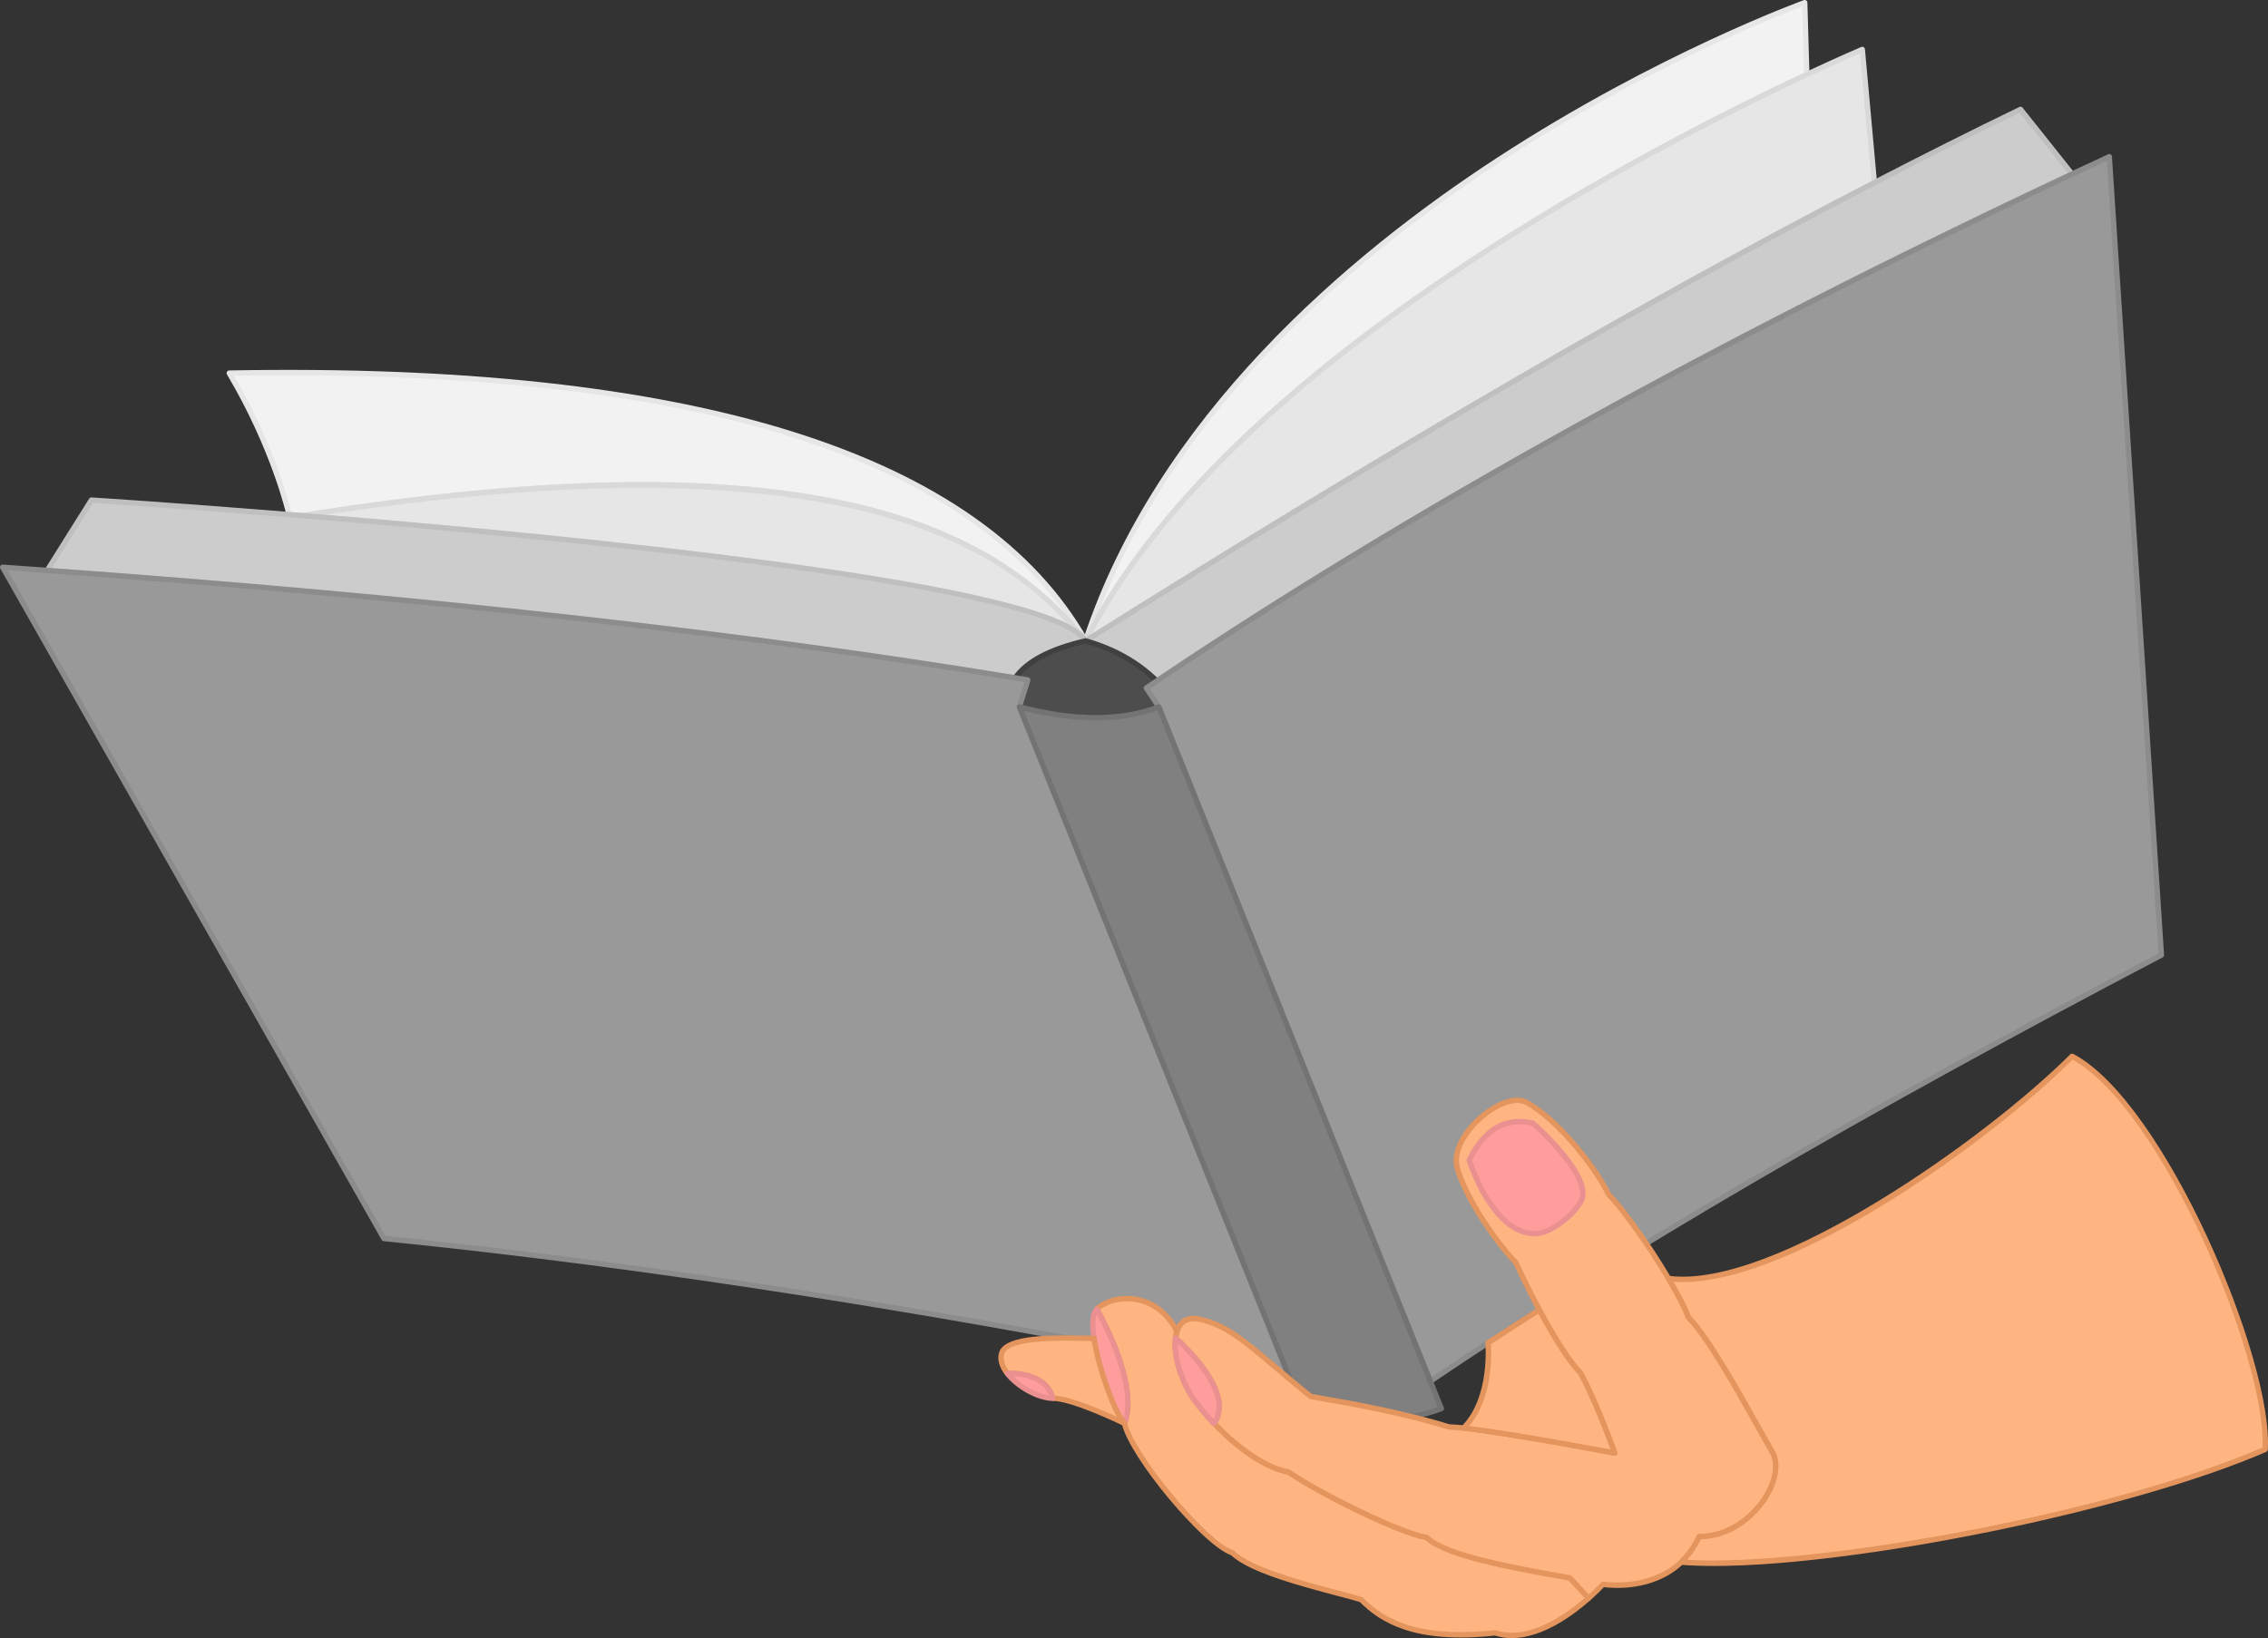 <?xml version="1.0" encoding="UTF-8"?>
<svg id="Layer_2" data-name="Layer 2" xmlns="http://www.w3.org/2000/svg" width="1384.19" height="1000" viewBox="0 0 1384.19 1000">
  <rect x="0" y="0" width="1384.19" height="1000" fill="#333333" stroke="none"/>
  <defs>
    <style>
      .cls-1 {
        fill: #bfbfbf;
      }

      .cls-2 {
        fill: #8c8c8c;
      }

      .cls-3 {
        fill: #4d4d4d;
      }

      .cls-4 {
        fill: #ff9d9d;
      }

      .cls-5 {
        fill: #feb582;
      }

      .cls-6 {
        fill: #e6e6e6;
      }

      .cls-7 {
        fill: gray;
      }

      .cls-8 {
        fill: #eb9090;
      }

      .cls-9 {
        fill: #737373;
      }

      .cls-10 {
        fill: #999;
      }

      .cls-11 {
        fill: #ccc;
      }

      .cls-12 {
        fill: #e3955d;
      }

      .cls-13 {
        fill: #d9d9d9;
      }

      .cls-14 {
        fill: #404040;
      }

      .cls-15 {
        fill: #f2f2f2;
      }
    </style>
  </defs>
  <g id="icon">
    <g id="_2" data-name="2">
      <g>
        <g>
          <path class="cls-15" d="M662.55,391.23c-.5-.83-1.17-1.69-2-2.47-.03-.06-.08-.11-.14-.17-58.12-70.69-173.76-121.88-475.93-73.83-2.69-.19-5.38-.42-8.02-.61,0,0-8.71-39.56-36.51-86.4,397.33-7.32,491.72,109.01,522.6,163.47Z"/>
          <path class="cls-6" d="M662.55,392.88c-.56,0-1.1-.28-1.41-.8-.47-.77-1.06-1.51-1.71-2.11-.1-.1-.19-.21-.27-.32-46.61-56.58-146.39-125.42-474.42-73.25-.12,.02-.24,.03-.38,.02l-8.02-.61c-.72-.05-1.33-.58-1.48-1.29-.09-.39-8.99-39.87-36.32-85.91-.3-.5-.31-1.13-.02-1.64,.28-.51,.82-.83,1.41-.84,282.97-5.21,459.28,50.07,524.06,164.3,.45,.78,.18,1.78-.6,2.23-.26,.15-.55,.22-.83,.22Zm-270.59-98.62c46.16,0,86.76,3.77,122.35,11.29,57.87,12.23,102.38,34.78,135.48,68.72-71.75-100.7-242.25-149.39-506.98-144.91,23.89,41.01,33.31,76.4,34.99,83.26l6.63,.5c79.14-12.58,147.96-18.86,207.54-18.86Z"/>
        </g>
        <g>
          <path class="cls-15" d="M662.55,391.23C749.05,128.13,1101.44,1.64,1101.44,1.64l1.25,43.81c-93.8,43.98-355.55,178.48-440.14,345.78Z"/>
          <path class="cls-6" d="M662.55,392.88c-.21,0-.42-.04-.63-.13-.79-.33-1.2-1.21-.93-2.03,44.83-136.36,162.08-235.32,252.55-294.32C1011.47,32.52,1100,.41,1100.88,.09c.5-.17,1.04-.11,1.48,.19,.43,.3,.7,.78,.72,1.31l1.25,43.81c.02,.65-.35,1.29-.95,1.57-104.38,48.9-356.14,180.41-439.37,345.01-.29,.57-.86,.9-1.47,.9ZM1099.86,3.98c-14.06,5.29-95.4,37.03-184.59,95.21-85.56,55.81-195.19,147.51-244.06,272.79,92.03-156.28,328.5-279.99,429.8-327.53l-1.15-40.47Z"/>
        </g>
        <g>
          <path class="cls-6" d="M184.48,314.77c302.17-48.05,417.81,3.14,475.93,73.83-33.32-33.21-308.49-60.23-475.93-73.83Z"/>
          <path class="cls-13" d="M660.41,390.24c-.42,0-.84-.16-1.16-.48-33.07-32.96-311.74-60.11-474.9-73.36-.83-.07-1.48-.74-1.51-1.57-.03-.83,.57-1.56,1.39-1.69,140.55-22.35,248.51-24.83,330.08-7.6,65.11,13.76,113.32,40.59,147.38,82.01,.56,.68,.48,1.67-.16,2.26-.31,.29-.71,.43-1.1,.43Zm-461.97-75.98c153.46,12.71,393.5,36.71,452.89,66.36-49.01-53.57-152.46-111.93-452.89-66.36Z"/>
        </g>
        <g>
          <path class="cls-6" d="M1136.56,30.19l7.38,81.32c-154.43,79.93-315.65,175.6-481.4,279.72,84.59-167.3,346.34-301.81,440.14-345.75,21.25-9.96,33.88-15.29,33.88-15.29Z"/>
          <path class="cls-13" d="M662.55,392.88c-.4,0-.8-.14-1.11-.43-.55-.49-.69-1.3-.36-1.96,83.69-165.51,336.22-297.45,440.91-346.5,21.04-9.86,33.81-15.26,33.94-15.31,.48-.21,1.04-.16,1.48,.11,.45,.27,.74,.74,.79,1.26l7.38,81.32c.06,.66-.29,1.3-.88,1.61-139.99,72.46-292.92,161.32-481.28,279.65-.27,.17-.57,.25-.87,.25ZM1135.13,32.59c-4.41,1.9-15.65,6.83-31.75,14.37-103.25,48.37-350.7,177.57-436.6,339.67,185.66-116.51,336.88-204.32,475.43-276.07l-7.07-77.97Z"/>
        </g>
        <g>
          <path class="cls-11" d="M184.48,314.77c167.44,13.59,442.61,40.62,475.93,73.83,.06,.06,.11,.11,.14,.17,.67,.83,1.33,1.64,2,2.47-13.65,3.16-33.32,9.18-42.92,22.58-182.64-29.96-381.9-50.52-590.77-65.59l26.94-42.92s49.69,3.14,120.66,8.85c2.64,.19,5.33,.42,8.02,.61Z"/>
          <path class="cls-1" d="M619.63,415.46c-.09,0-.18,0-.27-.02-168.13-27.58-361.32-49.03-590.62-65.57-.57-.04-1.09-.38-1.35-.9-.26-.51-.23-1.13,.07-1.62l26.94-42.92c.32-.51,.91-.8,1.5-.77,.5,.03,50.52,3.2,120.69,8.85l8,.61c163.63,13.29,443.16,40.6,476.97,74.3,.07,.07,.17,.19,.26,.31,0,0,2,2.47,2,2.47,.35,.44,.46,1.03,.27,1.57-.19,.54-.63,.94-1.18,1.07-21.17,4.9-34.9,12.08-41.96,21.94-.31,.44-.81,.69-1.34,.69ZM31.71,346.79c227.76,16.49,419.87,37.83,587.19,65.25,7.39-9.7,20.75-16.85,40.73-21.79l-.36-.45c-33.46-33.03-311.86-60.15-474.92-73.39l-8.01-.61c-64.77-5.22-112.36-8.32-119.67-8.79l-24.97,39.78Z"/>
        </g>
        <g>
          <path class="cls-11" d="M1233.14,66.76l31.46,39.51c-209.86,98.6-398.02,201.37-558.61,309.44-12.4-12.04-27.08-19.81-43.45-24.47,165.75-104.13,326.97-199.79,481.4-279.72,29.99-15.54,59.73-30.46,89.2-44.75Z"/>
          <path class="cls-1" d="M705.99,417.35c-.42,0-.84-.16-1.16-.48-11.65-11.31-25.63-19.18-42.73-24.05-.63-.18-1.09-.71-1.18-1.35-.09-.64,.2-1.28,.75-1.62,188.43-118.38,341.43-207.28,481.51-279.79,30.03-15.56,60.05-30.62,89.24-44.77,.68-.33,1.52-.15,2,.46l31.46,39.51c.31,.39,.43,.91,.31,1.4-.12,.49-.45,.9-.9,1.11-217.12,102.01-404.99,206.08-558.39,309.31-.28,.19-.6,.28-.92,.28Zm-39.51-26.65c15.62,4.94,28.65,12.45,39.69,22.9,152.9-102.79,339.89-206.38,555.85-307.94l-29.35-36.85c-28.79,13.97-58.38,28.82-87.98,44.16-139.23,72.07-291.26,160.35-478.21,277.73Z"/>
        </g>
        <g>
          <path class="cls-3" d="M699.61,419.98l7.6,11.57c-25.08,9.49-53.91,8.05-85.06,0l5.13-16.48c-2.55-.42-5.1-.83-7.66-1.25,9.6-13.4,29.27-19.42,42.92-22.58,16.37,4.66,31.05,12.43,43.42,24.44-2.11,1.44-4.24,2.86-6.35,4.3Z"/>
          <path class="cls-14" d="M668.74,439.78c-14.26,0-29.85-2.21-47-6.64-.44-.11-.81-.4-1.02-.79-.22-.39-.27-.86-.13-1.29l4.57-14.67-5.79-.94c-.56-.09-1.04-.47-1.26-.99-.22-.53-.15-1.13,.18-1.59,7.55-10.54,21.9-18.14,43.89-23.23,.27-.07,.55-.05,.82,.02,17.64,5.02,32.07,13.15,44.12,24.85,.36,.35,.55,.85,.5,1.34-.05,.5-.3,.96-.72,1.23-1.68,1.11-3.36,2.23-5.02,3.35l6.71,10.22c.27,.42,.34,.93,.19,1.41s-.52,.85-.98,1.03c-11.8,4.46-24.76,6.69-39.06,6.69Zm-44.5-9.4c31.98,8.04,58.35,8.15,80.47,.33l-6.46-9.83c-.49-.75-.29-1.75,.45-2.26,1.55-1.06,3.11-2.1,4.68-3.15-11.26-10.48-24.65-17.87-40.86-22.54-19.38,4.54-32.47,11-39.88,19.71l4.92,.8c.47,.07,.88,.35,1.13,.76,.25,.4,.31,.9,.17,1.35l-4.62,14.83Z"/>
        </g>
        <g>
          <path class="cls-10" d="M1287.3,95.67l31.82,487.33c-167.63,87.92-319.92,174.87-446.19,260.16l-165.72-411.62-7.6-11.57c2.11-1.44,4.24-2.86,6.38-4.27,160.59-108.07,348.75-210.83,558.61-309.44,7.55-3.52,15.09-7.07,22.7-10.6Z"/>
          <path class="cls-2" d="M872.93,844.81c-.16,0-.32-.02-.48-.07-.48-.15-.86-.5-1.04-.96l-165.72-411.62-7.45-11.28c-.49-.75-.29-1.75,.45-2.26,2.12-1.44,4.26-2.86,6.4-4.29,153.54-103.32,341.55-207.47,558.82-309.55l7.72-3.61c4.98-2.33,9.97-4.67,14.99-6.99,.49-.22,1.07-.2,1.53,.08,.47,.28,.77,.76,.8,1.31l31.82,487.33c.04,.65-.3,1.26-.88,1.56-183.71,96.36-329.61,181.43-446.03,260.07-.28,.19-.6,.28-.92,.28Zm-171.06-424.38l6.71,10.22,165.11,410.02c116.05-78.26,261.22-162.87,443.71-258.62l-31.59-483.87c-4.28,1.99-8.54,3.98-12.8,5.98l-7.71,3.61c-217.11,102.01-404.98,206.08-558.39,309.31-1.69,1.12-3.37,2.23-5.03,3.36Z"/>
        </g>
        <g>
          <path class="cls-10" d="M622.15,431.55l165.69,411.62c-196.99-39.76-382.79-69.92-553.5-87.12L1.64,346.29c9.1,.64,18.17,1.28,27.22,1.94,208.86,15.07,408.12,35.62,590.77,65.59,2.55,.42,5.11,.83,7.66,1.25l-5.13,16.48Z"/>
          <path class="cls-2" d="M787.84,844.81c-.11,0-.22,0-.32-.03-208.64-42.11-389.64-70.6-553.34-87.1-.53-.05-1-.36-1.27-.82L.21,347.1c-.3-.53-.29-1.18,.04-1.69,.32-.51,.92-.82,1.51-.76,9.1,.64,18.18,1.27,27.22,1.94,229.39,16.55,422.68,38.01,590.91,65.61l7.65,1.25c.47,.07,.88,.35,1.13,.76,.25,.4,.31,.9,.17,1.35l-4.96,15.92,165.47,411.08c.22,.56,.13,1.2-.26,1.66-.32,.38-.78,.59-1.27,.59Zm-552.49-90.31c162.81,16.44,342.69,44.72,549.83,86.45l-164.55-408.79c-.14-.35-.16-.74-.04-1.1l4.57-14.67-5.79-.94c-168.13-27.58-361.32-49.03-590.62-65.57-8.03-.59-16.08-1.16-24.16-1.73l230.76,406.35Z"/>
        </g>
        <g>
          <path class="cls-7" d="M872.93,843.16l6.74,16.76c-25.08,9.52-53.94,8.07-85.06,0l-172.46-428.38c31.16,8.05,59.98,9.49,85.06,0l165.69,411.62h.03Z"/>
          <path class="cls-9" d="M841.19,868.18c-14.26,0-29.85-2.22-46.99-6.67-.5-.13-.92-.49-1.11-.98l-172.46-428.38c-.23-.57-.12-1.23,.29-1.7,.41-.47,1.05-.66,1.65-.51,33.67,8.7,61.18,8.72,84.08,.05,.83-.31,1.78,.09,2.11,.92l165.58,411.36c.05,.08,.1,.17,.13,.26l6.74,16.76c.16,.41,.16,.87-.02,1.27-.18,.4-.51,.72-.92,.88-11.81,4.48-24.77,6.72-39.08,6.72Zm-45.36-9.64c32.53,8.32,59.28,8.47,81.69,.43l-6-14.92c-.05-.08-.1-.17-.13-.27l-165.09-410.14c-22.52,8.09-49.2,8.19-81.41,.29l170.94,424.61Z"/>
        </g>
      </g>
      <g>
        <g>
          <path class="cls-5" d="M1081.48,885.94c-9.86-16.47-35.67-66.42-51.03-81.77-1.97-5.59-6.48-14.2-12.13-23.71-11.47-19.37-27.68-42.45-36.73-51.46-7.1-15.39-30.61-45.6-49.91-55.99-14.27-7.69-47.77,20.29-42.28,40.05s25.81,47.77,35.71,57.64c3.55,7.76,8.68,18.28,14.33,28.87,8.32,15.58,17.82,31.27,25.15,38.63,9.9,18.12,20.88,48.82,20.88,48.82,0,0-65-12.33-92.23-15.26-3.71-.43-6.71-.62-8.78-.62-33.47-10.46-72.99-16.51-84.5-18.68-32.39-25.81-46.65-42.81-68.06-47.21-7.2-1.45-11.47,1.51-13.38,6.87-.56,1.41-.89,3.02-1.09,4.73,1.38,1.18,37.19,32.65,23.48,52.08,14.14,14.83,31.69,27.49,45.31,29.62,18.12,12.63,67.5,37.32,84.53,40.08,12.62,12.63,66.94,20.81,87.26,24.69l11.48,12.33c5.49-4.83,8.81-8.52,8.81-8.52,0,0,28.47,4.8,47.77-13.51,4.24-3.98,8.02-9.11,10.95-15.55,31.27,0,54.35-35.67,44.45-52.15Z"/>
          <path class="cls-12" d="M969.5,977.31c-.44,0-.88-.18-1.2-.52l-11.11-11.93c-2.55-.48-5.59-1.03-8.99-1.64-24.88-4.46-66.34-11.9-78.22-23.03-17.98-3.23-66.51-27.7-84.39-40.05-12.87-2.19-29.98-13.39-45.87-30.06-.54-.57-.6-1.44-.15-2.08,13.02-18.46-22.84-49.57-23.2-49.88-.41-.36-.63-.9-.57-1.44,.23-2.03,.62-3.71,1.19-5.15,2.33-6.57,7.77-9.37,15.23-7.88,16.24,3.34,28.36,13.64,46.7,29.23,6.31,5.36,13.44,11.43,21.74,18.05,1.76,.33,4.1,.74,6.93,1.23,15.87,2.77,48.85,8.53,77.12,17.34,2.23,.02,5.24,.23,8.71,.63,23.72,2.55,76.66,12.34,89.5,14.74-2.9-7.85-11.68-30.99-19.67-45.68-8.19-8.32-18.25-25.7-25.27-38.85-4.94-9.26-10.13-19.7-14.25-28.69-9.7-9.78-30.32-38-35.92-58.15-3.26-11.74,6.1-25.63,16.82-34.19,8.22-6.56,19.85-12.04,27.82-7.74,19.43,10.46,43.14,40.78,50.5,56.48,8.81,8.88,24.55,30.95,36.77,51.58,4.19,7.03,9.65,16.79,12.15,23.64,11.87,12.08,29.79,44.14,41.68,65.4,3.76,6.73,7.01,12.54,9.33,16.42,4.2,6.98,3.17,17.4-2.75,27.86-6.87,12.14-21.95,26.28-42.06,26.76-2.8,5.88-6.44,10.96-10.84,15.12-.07,.06-.14,.12-.21,.17-17.96,16.86-43,14.57-48.11,13.9-1.2,1.27-4.13,4.29-8.34,7.99-.31,.28-.7,.41-1.09,.41Zm-226.48-108.56c15.09,15.58,31.66,26.34,43.47,28.2,.25,.04,.48,.13,.69,.28,17.14,11.94,66.92,37.06,83.85,39.8,.34,.05,.65,.22,.9,.46,10.61,10.61,53.7,18.34,76.86,22.49,3.65,.65,6.89,1.24,9.55,1.74,.34,.06,.66,.24,.9,.49l10.38,11.15c4.65-4.19,7.45-7.29,7.48-7.32,.38-.41,.94-.62,1.49-.52,.27,.04,27.91,4.43,46.37-13.08,.06-.06,.13-.12,.21-.17,4.24-4.06,7.73-9.06,10.37-14.87,.27-.59,.85-.96,1.5-.96,19.22,0,33.69-13.52,40.24-25.1,5.33-9.42,6.37-18.6,2.8-24.55-2.35-3.93-5.61-9.76-9.39-16.51-11.88-21.26-29.84-53.39-41.39-64.94-.17-.17-.3-.38-.39-.61-1.82-5.17-6.08-13.48-12-23.41-12-20.25-28.02-42.71-36.47-51.13-.14-.14-.25-.3-.33-.48-7.03-15.23-30.24-45.03-49.2-55.24-5.4-2.92-14.91,0-24.21,7.42-9.88,7.89-18.56,20.45-15.71,30.74,5.49,19.75,25.89,47.55,35.28,56.91,.14,.14,.25,.3,.34,.48,4.11,8.99,9.32,19.48,14.29,28.78,9.84,18.45,18.68,32.03,24.87,38.25,.11,.11,.2,.23,.28,.37,9.84,18.02,20.87,48.75,20.98,49.06,.2,.55,.08,1.17-.3,1.62-.38,.45-.99,.66-1.55,.55-.65-.12-65.25-12.35-92.1-15.24-3.49-.4-6.47-.61-8.6-.61-.17,0-.33-.03-.49-.07-28.12-8.78-61.09-14.55-76.94-17.32-3.06-.53-5.56-.97-7.38-1.31-.26-.05-.51-.16-.72-.33-8.47-6.75-15.73-12.92-22.14-18.37-17.96-15.26-29.82-25.35-45.23-28.52-5.85-1.17-9.71,.78-11.5,5.81-.4,1.01-.69,2.16-.89,3.52,5.15,4.58,35.69,32.98,23.82,52.54Z"/>
        </g>
        <g>
          <path class="cls-5" d="M969.5,975.66c-12.46,11.01-36.04,27.98-57.01,21.11-45.57,4.96-67.24-5.72-81.77-20.29-15.95-4.93-65.33-15.35-78.48-28.54-15.95-4.93-61.48-58.72-65.89-79.01,9.37-24.72-17-69.74-17-69.74,8.78-8.75,35.11-12.07,48.53,12.69l.66,.23c-.56,1.41-.89,3.02-1.09,4.73-1.31,11.11,3.75,27.52,12.26,38.9,3.32,4.44,7.13,8.91,11.21,13.18,14.14,14.83,31.69,27.49,45.31,29.62,18.12,12.63,67.5,37.32,84.53,40.08,12.62,12.63,66.94,20.81,87.26,24.69l11.48,12.33Z"/>
          <path class="cls-12" d="M922.66,1000c-3.47,0-6.94-.48-10.35-1.55-49.25,5.3-69.98-8.1-82.47-20.51-3.36-1.02-8.14-2.29-13.66-3.74-21.5-5.68-53.88-14.25-64.83-24.8-17.2-5.93-62.25-59.98-66.62-80.1-.07-.31-.04-.64,.07-.93,8.98-23.7-16.62-67.88-16.88-68.32-.38-.65-.27-1.47,.26-2,4.43-4.42,13.75-8.17,24.6-6.59,10.94,1.6,20.23,8.37,26.23,19.1,.49,.17,.83,.48,1.02,.89,.19,.41,.2,.87,.03,1.29-.46,1.17-.78,2.58-.98,4.32-1.29,10.89,3.73,26.76,11.94,37.72,3.26,4.36,6.99,8.74,11.08,13.04,15.33,16.08,32.33,27.24,44.37,29.13,.25,.04,.48,.13,.69,.28,17.14,11.94,66.92,37.06,83.85,39.8,.34,.05,.65,.22,.9,.46,10.61,10.61,53.7,18.34,76.86,22.49,3.65,.65,6.89,1.24,9.55,1.74,.34,.07,.66,.24,.9,.49l11.48,12.33c.3,.32,.46,.76,.44,1.2-.02,.44-.22,.86-.55,1.15-10.51,9.29-29.28,23.11-47.92,23.11Zm-10.18-4.87c.17,0,.35,.03,.51,.08,19.54,6.41,41.83-9.05,54.14-19.67l-9.95-10.69c-2.55-.48-5.59-1.03-8.99-1.64-24.88-4.46-66.34-11.9-78.22-23.03-17.98-3.23-66.51-27.7-84.39-40.05-12.87-2.19-29.98-13.39-45.87-30.06-4.18-4.39-8-8.87-11.34-13.33-8.67-11.58-13.96-28.44-12.58-40.07,.16-1.43,.4-2.68,.73-3.8-.04-.06-.08-.12-.12-.19-7.03-12.97-16.99-16.93-24.12-17.97-8.92-1.3-16.79,1.47-20.88,4.83,4.14,7.36,24.97,46.23,16.63,69.51,4.75,19.48,48.96,72.47,64.66,77.33,.26,.08,.49,.22,.68,.41,10.03,10.06,42.29,18.58,63.63,24.23,5.76,1.52,10.74,2.84,14.17,3.9,.26,.08,.49,.22,.68,.41,11.98,12,31.92,25.1,80.43,19.82,.06,0,.12,0,.18,0Z"/>
        </g>
        <g>
          <path class="cls-4" d="M686.34,868.94c-5.52-5.56-15.81-32.85-18.64-51.92-1.25-8.35-1.02-15.12,1.64-17.82,0,0,26.37,45.01,17,69.74Z"/>
          <path class="cls-8" d="M686.34,870.58c-.43,0-.85-.17-1.17-.48-6.19-6.23-16.37-34.37-19.1-52.83-1.47-9.85-.77-16.31,2.1-19.22,.36-.36,.84-.55,1.37-.48,.51,.06,.95,.36,1.21,.8,1.09,1.87,26.65,45.98,17.12,71.15-.2,.52-.65,.91-1.19,1.03-.12,.02-.23,.04-.34,.04Zm-17.02-68.04c-.93,2.93-.94,7.9,0,14.24,2.53,17.07,10.91,40.23,16.39,48.67,5.21-20.75-11.37-53.62-16.39-62.91Z"/>
        </g>
        <g>
          <path class="cls-5" d="M893.25,871.77c18.25-18.25,14.93-52.01,14.93-52.01l31.27-20.19c8.32,15.58,17.82,31.27,25.15,38.63,9.9,18.12,20.88,48.82,20.88,48.82,0,0-65-12.33-92.23-15.26Z"/>
          <path class="cls-12" d="M985.47,888.66c-.1,0-.21,0-.3-.03-.65-.12-65.25-12.35-92.1-15.24-.63-.07-1.16-.49-1.37-1.09-.21-.6-.06-1.26,.39-1.71,17.47-17.47,14.48-50.36,14.45-50.69-.06-.61,.23-1.21,.74-1.54l31.27-20.19c.39-.25,.86-.33,1.3-.21,.45,.12,.82,.41,1.04,.82,9.84,18.45,18.68,32.03,24.87,38.25,.11,.11,.2,.23,.28,.37,9.84,18.02,20.87,48.75,20.98,49.06,.2,.55,.08,1.17-.3,1.62-.31,.37-.77,.57-1.25,.57Zm-88.82-18.16c25,3.01,74,12.07,86.29,14.37-2.9-7.85-11.68-30.99-19.67-45.68-7.86-7.99-17.46-24.34-24.43-37.28l-28.94,18.69c.4,5.64,1.44,32.65-13.24,49.9Z"/>
        </g>
        <g>
          <path class="cls-5" d="M1382.42,884.82c-92.92,40.28-280.16,74.67-356.31,68.82,4.21-3.98,7.99-9.11,10.92-15.55,31.27,0,54.35-35.67,44.45-52.15-9.86-16.47-35.67-66.42-51.03-81.77-1.97-5.59-6.48-14.2-12.13-23.71,65.56,8.52,195.43-84.76,246.29-135.62,54.15,28.54,121.45,183.66,117.8,239.98Z"/>
          <path class="cls-12" d="M1045.9,955.96c-7.19,0-13.85-.22-19.91-.69-.65-.05-1.21-.48-1.43-1.09-.22-.61-.05-1.3,.42-1.74,4.32-4.08,7.87-9.14,10.55-15.04,.27-.59,.85-.96,1.5-.96,19.22,0,33.69-13.52,40.24-25.1,5.33-9.42,6.37-18.6,2.8-24.55-2.35-3.93-5.61-9.76-9.39-16.51-11.88-21.26-29.84-53.39-41.39-64.94-.17-.17-.3-.38-.39-.61-1.82-5.17-6.08-13.48-12-23.41-.32-.54-.31-1.22,.04-1.74,.35-.52,.98-.8,1.59-.73,63.76,8.31,193.35-83.59,244.92-135.16,.5-.51,1.28-.64,1.93-.29,55.78,29.39,122.2,187.22,118.68,241.54-.04,.62-.42,1.16-.99,1.4-83.22,36.07-249.22,69.64-337.17,69.64Zm-16.12-3.73c75.15,4.34,255.44-27.38,351.05-68.53,2.6-54.21-61.52-206.64-115.93-236.84-51.56,51.18-170.23,135.78-237.73,135.79-1.98,0-3.9-.07-5.79-.22,3.88,6.66,8.32,14.85,10.49,20.83,11.87,12.08,29.79,44.14,41.68,65.4,3.76,6.73,7.01,12.54,9.33,16.42,4.2,6.98,3.17,17.4-2.75,27.86-6.87,12.14-21.94,26.28-42.05,26.76-2.24,4.71-5.02,8.9-8.3,12.52Z"/>
        </g>
        <g>
          <path class="cls-4" d="M965.16,732.82c-4.21,8.61-18.84,20.32-28.34,20.32-26.04,0-40.14-44.91-40.14-44.91,8.55-17.29,20.71-26.6,38.86-22.59,0,0,36.82,32.52,29.62,47.18Z"/>
          <path class="cls-8" d="M936.81,754.78c-26.94,0-41.12-44.18-41.71-46.07-.13-.4-.09-.84,.09-1.22,9.74-19.69,23.07-27.36,40.69-23.46,.27,.06,.53,.19,.74,.37,3.87,3.41,37.55,33.79,30.01,49.14-4.53,9.27-19.81,21.24-29.82,21.24Zm-38.37-46.43c1.81,5.34,15.46,43.14,38.37,43.14,8.79,0,22.81-11.11,26.86-19.4,5.4-10.99-18.74-35.88-28.91-44.95-15.58-3.28-27.47,3.67-36.32,21.2Z"/>
        </g>
        <g>
          <path class="cls-5" d="M686.34,868.94s-31.27-15.39-43.89-15.39c-4.04-16.28-26.53-15.22-27.65-15.16-2.93-3.81-4.47-7.92-3.62-11.74,2.73-12.07,41.16-9.63,56.52-9.63,2.83,19.07,13.12,46.36,18.64,51.92Z"/>
          <path class="cls-12" d="M686.34,870.58c-.25,0-.49-.05-.73-.17-.31-.15-31.07-15.22-43.17-15.22-.75,0-1.41-.51-1.6-1.25-3.73-15.01-25.04-13.97-25.96-13.91-.49,.09-1.11-.21-1.44-.65-3.44-4.53-4.78-9.06-3.88-13.09,2.47-10.92,26.69-11.41,51.25-11,2.59,.04,4.92,.08,6.88,.08,.82,0,1.51,.6,1.62,1.4,2.83,19.07,12.96,45.74,18.18,51,.57,.57,.64,1.46,.17,2.12-.32,.44-.82,.68-1.34,.68Zm-42.64-18.63c10.07,.66,28.59,8.64,37.84,12.9-5.78-10.39-12.79-31.11-15.26-46.19-1.65-.01-3.51-.04-5.52-.08-16.06-.28-45.9-.78-47.99,8.44-.79,3.54,.97,7.12,2.79,9.7,4.25-.08,23.46,.39,28.13,15.23Z"/>
        </g>
        <g>
          <path class="cls-4" d="M642.45,853.55c-8.61,0-21.34-6.9-27.65-15.16,1.12-.07,23.61-1.12,27.65,15.16Z"/>
          <path class="cls-8" d="M642.45,855.2c-9.14,0-22.41-7.24-28.96-15.8-.37-.48-.44-1.13-.19-1.69,.25-.55,.79-.92,1.4-.95,1.01-.07,24.96-1.23,29.34,16.4,.12,.49,0,1.01-.3,1.41-.31,.4-.79,.63-1.29,.63Zm-24.03-15.14c5.75,5.89,14.75,10.75,21.71,11.69-3.89-9.56-15.72-11.39-21.71-11.69Z"/>
        </g>
        <g>
          <path class="cls-4" d="M740.92,868.94c-4.08-4.27-7.89-8.75-11.21-13.18-8.52-11.38-13.58-27.78-12.26-38.9,1.38,1.18,37.19,32.65,23.48,52.08Z"/>
          <path class="cls-8" d="M740.92,870.58c-.45,0-.88-.18-1.19-.51-4.19-4.39-8-8.87-11.34-13.33-8.67-11.58-13.96-28.44-12.58-40.07,.07-.6,.47-1.12,1.03-1.34,.56-.22,1.21-.11,1.67,.28,1.58,1.35,38.48,33.41,23.75,54.28-.28,.4-.73,.65-1.22,.69-.04,0-.08,0-.12,0Zm-22.04-50.19c-.07,10.61,4.74,24.48,12.15,34.38,2.87,3.83,6.1,7.69,9.62,11.48,8.18-15.57-14.08-38.58-21.77-45.85Z"/>
        </g>
      </g>
    </g>
  </g>
</svg>